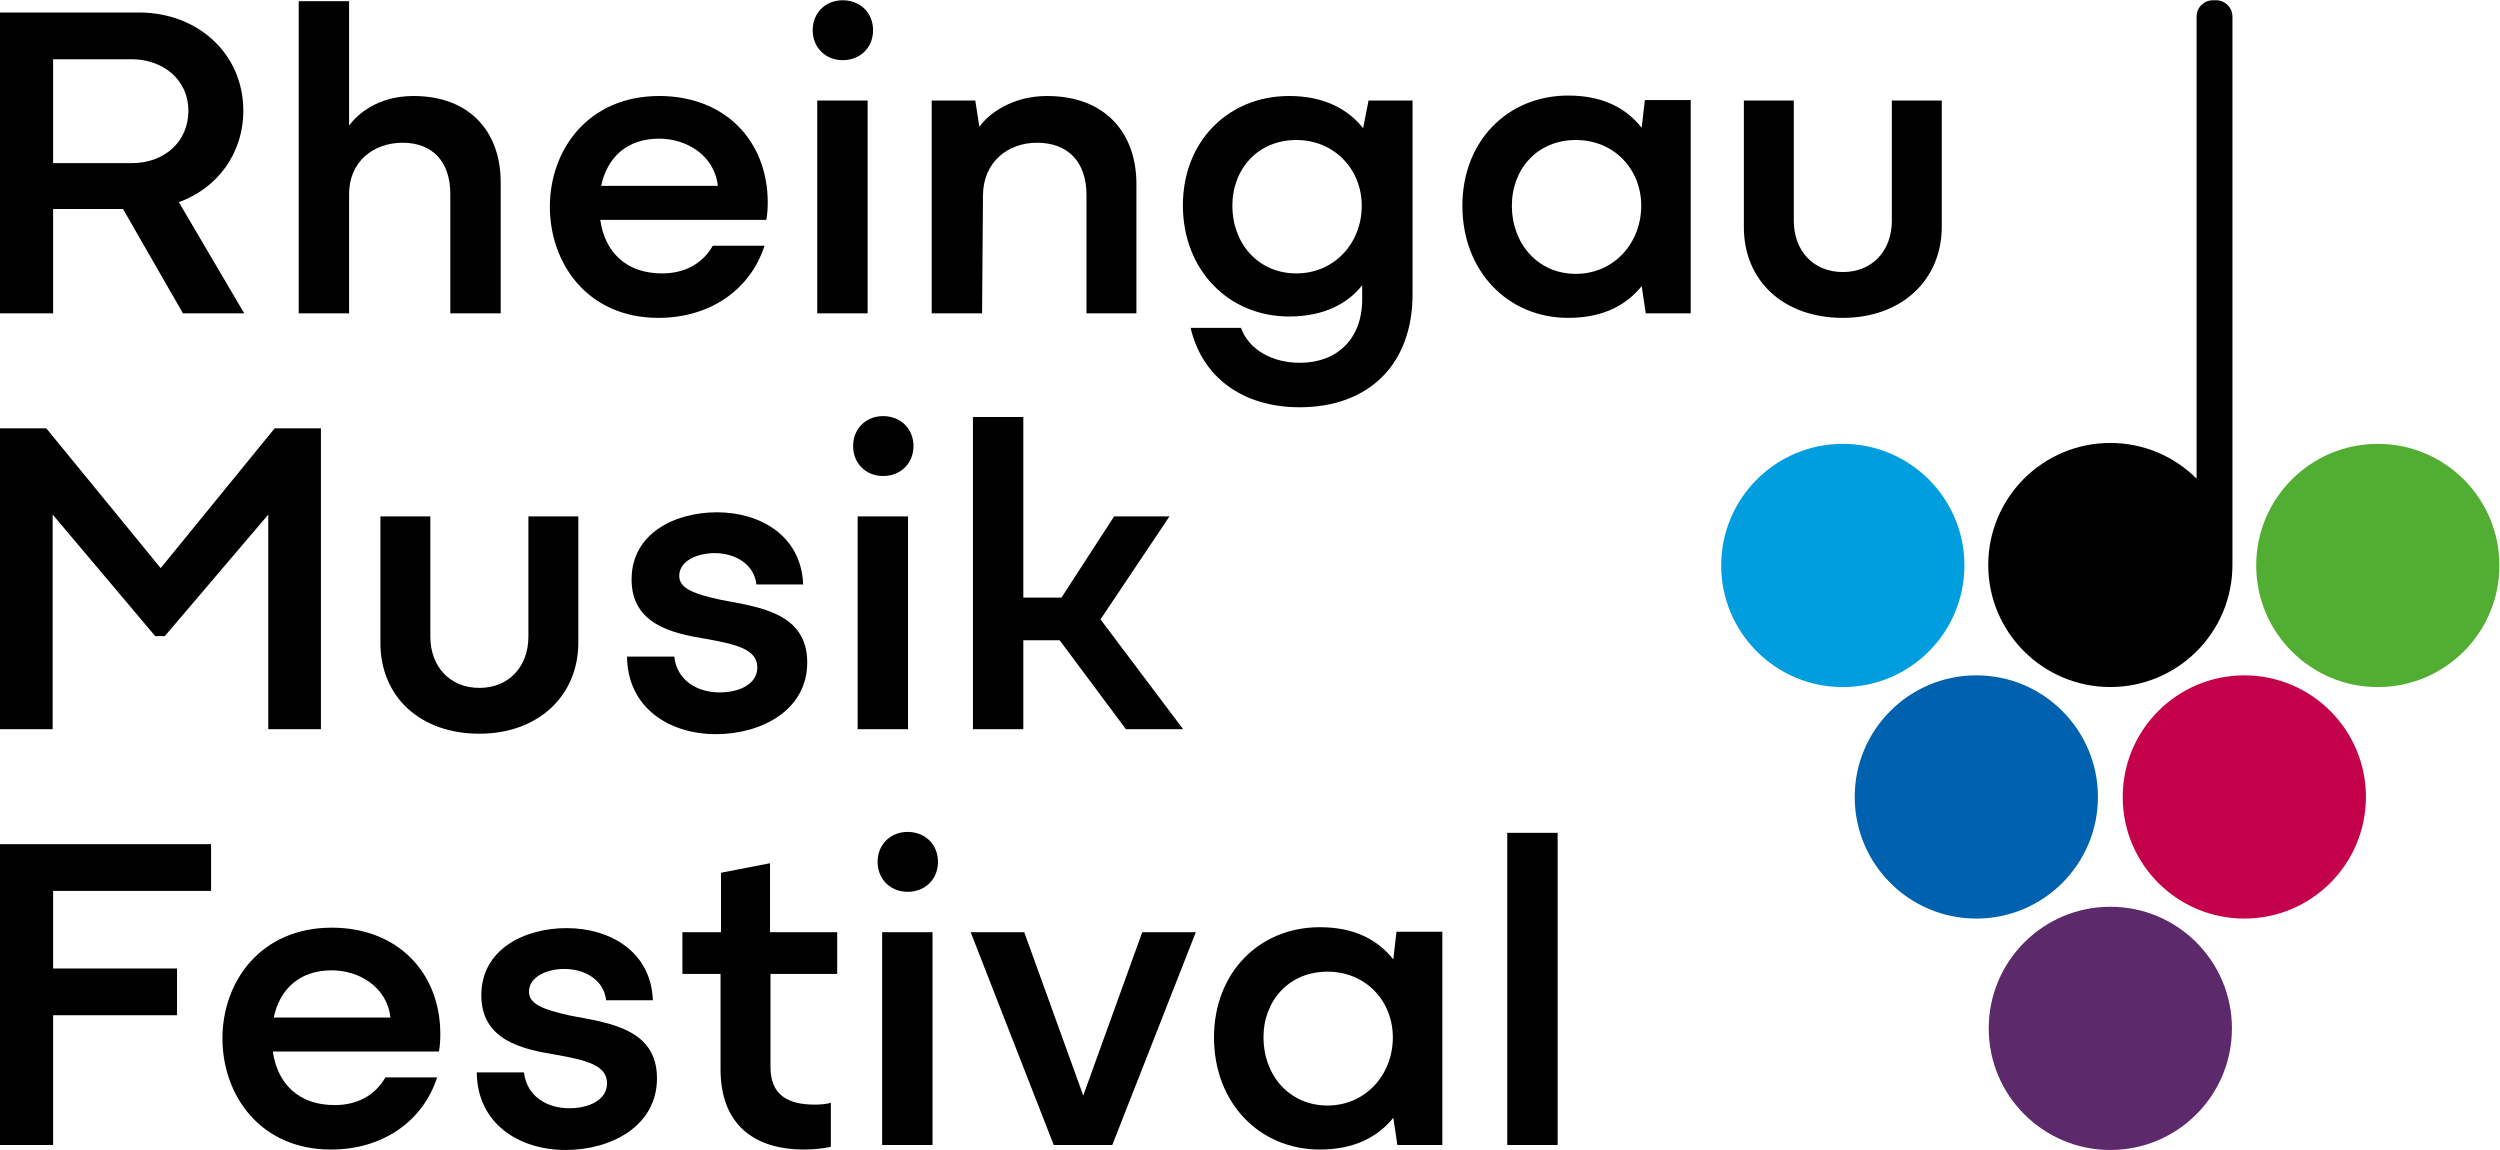 <?xml version="1.0" encoding="UTF-8" standalone="no"?>
<svg
   xmlns:dc="http://purl.org/dc/elements/1.1/"
   xmlns:cc="http://creativecommons.org/ns#"
   xmlns:rdf="http://www.w3.org/1999/02/22-rdf-syntax-ns#"
   xmlns:svg="http://www.w3.org/2000/svg"
   xmlns="http://www.w3.org/2000/svg"
   viewBox="0 0 377.947 173.853"
   height="173.853"
   width="377.947"
   xml:space="preserve"
   id="svg2"
   version="1.1"><defs
     id="defs6" /><g
     transform="matrix(1.333,0,0,-1.333,0,173.853)"
     id="g10"><g
       transform="scale(0.1)"
       id="g12"><path
         id="path14"
         style="fill:#000000;fill-opacity:1;fill-rule:nonzero;stroke:none"
         d="m 60.238,1119.2 h 89.059 c 38.098,0 64.348,25.2 64.348,59.17 0,36.54 -29.852,58.67 -64.348,58.67 H 60.238 Z M 0,948.867 v 341.173 h 157.535 c 67.434,0 118.406,-47.34 118.406,-111.15 0,-48.89 -29.347,-88 -73.097,-103.95 L 276.973,948.867 H 207.477 L 139.516,1067.22 H 60.238 V 948.867 H 0" /><path
         id="path16"
         style="fill:#000000;fill-opacity:1;fill-rule:nonzero;stroke:none"
         d="m 338.777,1302.89 h 57.137 v -141 c 9.266,12.35 31.922,33.45 73.098,33.45 63.843,0 98.843,-40.65 98.843,-97.78 V 948.848 h -57.14 v 135.332 c 0,36.54 -20.078,58.15 -54.047,58.15 -33.469,0 -60.754,-21.61 -60.754,-58.15 V 948.848 h -57.137 v 354.042" /><path
         id="path18"
         style="fill:#000000;fill-opacity:1;fill-rule:nonzero;stroke:none"
         d="m 814.09,1093.46 c -3.606,34.48 -35.524,53.52 -66.414,53.52 -37.574,0 -59.199,-22.12 -65.895,-53.52 z m -133.336,-38.59 c 5.148,-36.02 28.832,-60.722 70.019,-60.722 25.731,0 45.813,10.812 57.653,31.392 h 58.683 c -16.464,-50.431 -62.289,-81.817 -120.464,-81.817 -80.309,0 -123.032,61.737 -123.032,126.067 0,64.33 43.239,125.57 124.063,125.57 73.621,0 123.039,-49.93 123.039,-120.93 0,-7.2 -0.516,-13.39 -1.547,-19.56 H 680.754" /><path
         id="path20"
         style="fill:#000000;fill-opacity:1;fill-rule:nonzero;stroke:none"
         d="m 926.855,1190.2 h 57.137 V 948.867 h -57.137 z m -5.16,79.76 c 0,19.57 14.418,33.97 33.981,33.97 20.078,0 34.496,-14.4 34.496,-33.97 0,-19.55 -14.418,-33.96 -34.496,-33.96 -19.563,0 -33.981,14.41 -33.981,33.96" /><path
         id="path22"
         style="fill:#000000;fill-opacity:1;fill-rule:nonzero;stroke:none"
         d="m 1056.66,1190.2 h 49.43 l 4.62,-29.84 c 9.27,13.38 35.53,34.99 76.71,34.99 65.38,0 101.42,-41.17 101.42,-99.83 V 948.871 h -56.63 v 134.309 c 0,37.56 -21.11,59.16 -56.11,59.16 -32.95,0 -60.76,-21.6 -61.27,-59.16 l -1.03,-134.309 h -57.14 V 1190.2" /><path
         id="path24"
         style="fill:#000000;fill-opacity:1;fill-rule:nonzero;stroke:none"
         d="m 1544.38,1070.82 c 0,41.69 -31.41,74.62 -74.13,74.62 -43.77,0 -72.6,-32.93 -72.6,-74.62 0,-42.19 28.83,-76.668 72.6,-76.668 43.23,0 74.13,34.478 74.13,76.668 m 7.72,119.39 h 49.93 V 970.477 c 0,-78.731 -48.9,-128.137 -128.18,-128.137 -64.87,0 -110.68,34.484 -123.55,90.058 h 57.13 c 9.27,-25.73 36.56,-39.621 66.93,-39.621 41.18,0 70.53,26.246 70.53,72.047 v 15.942 c -15.96,-20.575 -43.25,-35.504 -82.88,-35.504 -68.48,0 -120.47,52.496 -120.47,126.078 0,73.07 51.99,124.02 120.47,124.02 39.63,0 66.92,-14.93 83.91,-36.55 l 6.18,31.4" /><path
         id="path26"
         style="fill:#000000;fill-opacity:1;fill-rule:nonzero;stroke:none"
         d="m 1861.35,1070.82 c 0,41.69 -30.89,74.62 -74.13,74.62 -43.76,0 -72.59,-32.93 -72.59,-74.62 0,-42.19 28.83,-77.183 72.59,-77.183 43.24,0 74.13,34.993 74.13,77.183 m 5.15,-121.957 -4.63,30.871 c -17.51,-21.601 -43.76,-36.007 -83.4,-36.007 -68.47,0 -119.95,53 -119.95,127.093 0,73.59 51.48,125.04 119.95,125.04 39.64,0 65.89,-14.4 83.4,-36.53 l 3.6,31.39 h 52 V 948.863 h -50.97" /><path
         id="path28"
         style="fill:#000000;fill-opacity:1;fill-rule:nonzero;stroke:none"
         d="m 2145.58,1190.2 h 56.63 v -143.04 c 0,-60.726 -45.81,-103.437 -112.22,-103.437 -66.93,0 -112.23,41.679 -112.23,102.907 v 143.57 h 56.63 v -136.36 c 0,-33.96 22.13,-58.149 55.6,-58.149 33.45,0 55.59,24.189 55.59,58.149 v 136.36" /><path
         id="path30"
         style="fill:#000000;fill-opacity:1;fill-rule:nonzero;stroke:none"
         d="M 0.004,477.25 V 818.414 H 52.516 L 182.238,659.922 311.457,818.414 h 52.516 V 477.25 H 304.25 V 720.645 L 186.871,582.742 H 176.063 L 59.727,720.645 V 477.25 H 0.004" /><path
         id="path32"
         style="fill:#000000;fill-opacity:1;fill-rule:nonzero;stroke:none"
         d="m 599.27,718.57 h 56.621 V 575.52 c 0,-60.723 -45.809,-103.422 -112.215,-103.422 -66.934,0 -112.231,41.679 -112.231,102.91 V 718.57 H 488.07 V 582.215 c 0,-33.973 22.141,-58.149 55.606,-58.149 33.453,0 55.594,24.176 55.594,58.149 V 718.57" /><path
         id="path34"
         style="fill:#000000;fill-opacity:1;fill-rule:nonzero;stroke:none"
         d="m 764.68,559.582 c 3.086,-27.277 26.254,-40.652 51.484,-40.652 22.129,0 42.723,9.265 42.723,28.304 0,20.586 -23.684,26.239 -58.18,32.418 -38.09,6.168 -84.414,16.465 -84.414,67.403 0,52.484 49.414,76.16 96.77,76.16 49.425,0 95.753,-26.762 97.812,-81.82 h -53.02 c -2.574,23.156 -24.199,35.511 -47.355,35.511 -19.566,0 -40.16,-8.75 -40.16,-25.73 0,-13.387 13.902,-20.078 47.359,-27.278 43.762,-8.226 97.809,-14.921 97.809,-71.007 0,-54.547 -52.504,-81.297 -103.473,-81.297 -53.019,0 -100.379,29.84 -100.902,87.988 h 53.547" /><path
         id="path36"
         style="fill:#000000;fill-opacity:1;fill-rule:nonzero;stroke:none"
         d="m 972.676,718.578 h 57.134 V 477.242 h -57.134 z m -5.149,79.762 c 0,19.562 14.407,33.969 33.973,33.969 20.08,0 34.49,-14.407 34.49,-33.969 0,-19.555 -14.41,-33.961 -34.49,-33.961 -19.566,0 -33.973,14.406 -33.973,33.961" /><path
         id="path38"
         style="fill:#000000;fill-opacity:1;fill-rule:nonzero;stroke:none"
         d="m 1201.77,578.109 h -41.19 V 477.246 h -57.14 v 354.027 h 57.14 V 626.465 h 43.25 l 59.72,92.117 h 62.8 l -78.25,-116.809 93.7,-124.527 h -64.87 l -75.16,100.863" /><path
         id="path40"
         style="fill:#000000;fill-opacity:1;fill-rule:nonzero;stroke:none"
         d="M 60.238,152.828 V 5.66 H 0 V 346.824 H 239.387 V 293.828 H 60.238 v -88 H 200.773 v -53 H 60.238" /><path
         id="path42"
         style="fill:#000000;fill-opacity:1;fill-rule:nonzero;stroke:none"
         d="m 442.758,150.238 c -3.602,34.481 -35.524,53.512 -66.414,53.512 -37.574,0 -59.199,-22.121 -65.891,-53.512 z M 309.422,111.641 c 5.148,-36 28.832,-60.719 70.019,-60.719 25.735,0 45.813,10.809 57.653,31.398 h 58.683 C 479.313,31.879 433.492,0.5 375.313,0.5 c -80.305,0 -123.032,61.75 -123.032,126.07 0,64.328 43.239,125.559 124.063,125.559 73.625,0 123.039,-49.91 123.039,-120.93 0,-7.199 -0.516,-13.379 -1.543,-19.558 H 309.422" /><path
         id="path44"
         style="fill:#000000;fill-opacity:1;fill-rule:nonzero;stroke:none"
         d="m 594.258,87.988 c 3.09,-27.27 26.258,-40.648 51.484,-40.648 22.129,0 42.727,9.27 42.727,28.309 0,20.582 -23.688,26.231 -58.18,32.411 -38.09,6.171 -84.418,16.48 -84.418,67.41 0,52.492 49.418,76.16 96.774,76.16 49.425,0 95.753,-26.758 97.812,-81.82 h -53.019 c -2.575,23.16 -24.2,35.511 -47.356,35.511 -19.566,0 -40.16,-8.75 -40.16,-25.73 0,-13.379 13.891,-20.07 47.355,-27.281 43.766,-8.231 97.813,-14.918 97.813,-71.008 C 745.09,26.762 692.586,0 641.613,0 588.594,0 541.238,29.84 540.715,87.988 h 53.543" /><path
         id="path46"
         style="fill:#000000;fill-opacity:1;fill-rule:nonzero;stroke:none"
         d="m 773.945,247 h 43.754 v 67.406 l 55.602,10.813 V 247 h 76.187 V 199.66 H 873.816 V 94.172 c 0,-32.934 21.098,-42.723 50.446,-42.723 5.664,0 12.871,0.52 18.019,2.062 V 3.602 c -8.754,-2.062 -20.593,-3.082 -30.367,-3.082 -56.633,0 -94.73,28.301 -94.73,91.082 V 199.66 H 773.945 V 247" /><path
         id="path48"
         style="fill:#000000;fill-opacity:1;fill-rule:nonzero;stroke:none"
         d="m 1000.47,247 h 57.14 V 5.66 h -57.14 z m -5.15,79.766 c 0,19.547 14.42,33.961 33.98,33.961 20.07,0 34.49,-14.414 34.49,-33.961 0,-19.563 -14.42,-33.965 -34.49,-33.965 -19.56,0 -33.98,14.402 -33.98,33.965" /><path
         id="path50"
         style="fill:#000000;fill-opacity:1;fill-rule:nonzero;stroke:none"
         d="m 1295.46,247 h 60.75 L 1261.48,5.66 h -66.41 L 1100.86,247 h 60.75 L 1228.54,61.75 1295.46,247" /><path
         id="path52"
         style="fill:#000000;fill-opacity:1;fill-rule:nonzero;stroke:none"
         d="m 1579.66,127.621 c 0,41.68 -30.89,74.609 -74.13,74.609 -43.76,0 -72.59,-32.929 -72.59,-74.609 0,-42.199 28.83,-77.191 72.59,-77.191 43.24,0 74.13,34.992 74.13,77.191 m 5.15,-121.961 -4.63,30.871 c -17.51,-21.609 -43.77,-36.012 -83.4,-36.012 -68.47,0 -119.95,52.992 -119.95,127.101 0,73.578 51.48,125.039 119.95,125.039 39.63,0 65.89,-14.41 83.4,-36.539 l 3.6,31.399 h 52 V 5.66 h -50.97" /><path
         id="path54"
         style="fill:#000000;fill-opacity:1;fill-rule:nonzero;stroke:none"
         d="m 1709.42,359.695 h 57.14 V 5.66 h -57.14 V 359.695" /><path
         id="path56"
         style="fill:#c4014b;fill-opacity:1;fill-rule:nonzero;stroke:none"
         d="m 2545.34,538.293 c -76.17,0 -137.92,-61.75 -137.92,-137.918 0,-76.164 61.75,-137.926 137.92,-137.926 76.16,0 137.92,61.762 137.92,137.926 0,76.168 -61.76,137.918 -137.92,137.918" /><path
         id="path58"
         style="fill:#0062ae;fill-opacity:1;fill-rule:nonzero;stroke:none"
         d="m 2379.32,400.367 c 0,76.168 -61.76,137.93 -137.93,137.93 -76.16,0 -137.92,-61.762 -137.92,-137.93 0,-76.164 61.76,-137.926 137.92,-137.926 76.17,0 137.93,61.762 137.93,137.926" /><path
         id="path60"
         style="fill:#000000;fill-opacity:1;fill-rule:nonzero;stroke:none"
         d="m 2254.91,663.457 c 0,-76.437 62,-138.406 138.47,-138.406 76.46,0 138.48,61.969 138.48,138.406 v 621.973 c 0,10.22 -8.31,18.51 -18.53,18.51 h -3.58 c -10.24,0 -18.54,-8.29 -18.54,-18.51 V 761.391 c -25.06,25.007 -59.64,40.472 -97.83,40.472 -76.47,0 -138.47,-61.968 -138.47,-138.406" /><path
         id="path62"
         style="fill:#009ddf;fill-opacity:1;fill-rule:nonzero;stroke:none"
         d="m 2227.9,662.914 c 0,76.164 -61.75,137.93 -137.93,137.93 -76.16,0 -137.92,-61.766 -137.92,-137.93 0,-76.168 61.76,-137.93 137.92,-137.93 76.18,0 137.93,61.762 137.93,137.93" /><path
         id="path64"
         style="fill:#52ae32;fill-opacity:1;fill-rule:nonzero;stroke:none"
         d="m 2696.73,800.84 c -76.17,0 -137.92,-61.75 -137.92,-137.93 0,-76.164 61.75,-137.918 137.92,-137.918 76.16,0 137.92,61.754 137.92,137.918 0,76.18 -61.76,137.93 -137.92,137.93" /><path
         id="path66"
         style="fill:#5c2a6b;fill-opacity:1;fill-rule:nonzero;stroke:none"
         d="m 2393.38,275.852 c -76.17,0 -137.92,-61.75 -137.92,-137.93 C 2255.46,61.75 2317.21,0 2393.38,0 c 76.17,0 137.92,61.75 137.92,137.922 0,76.18 -61.75,137.93 -137.92,137.93" /></g></g></svg>